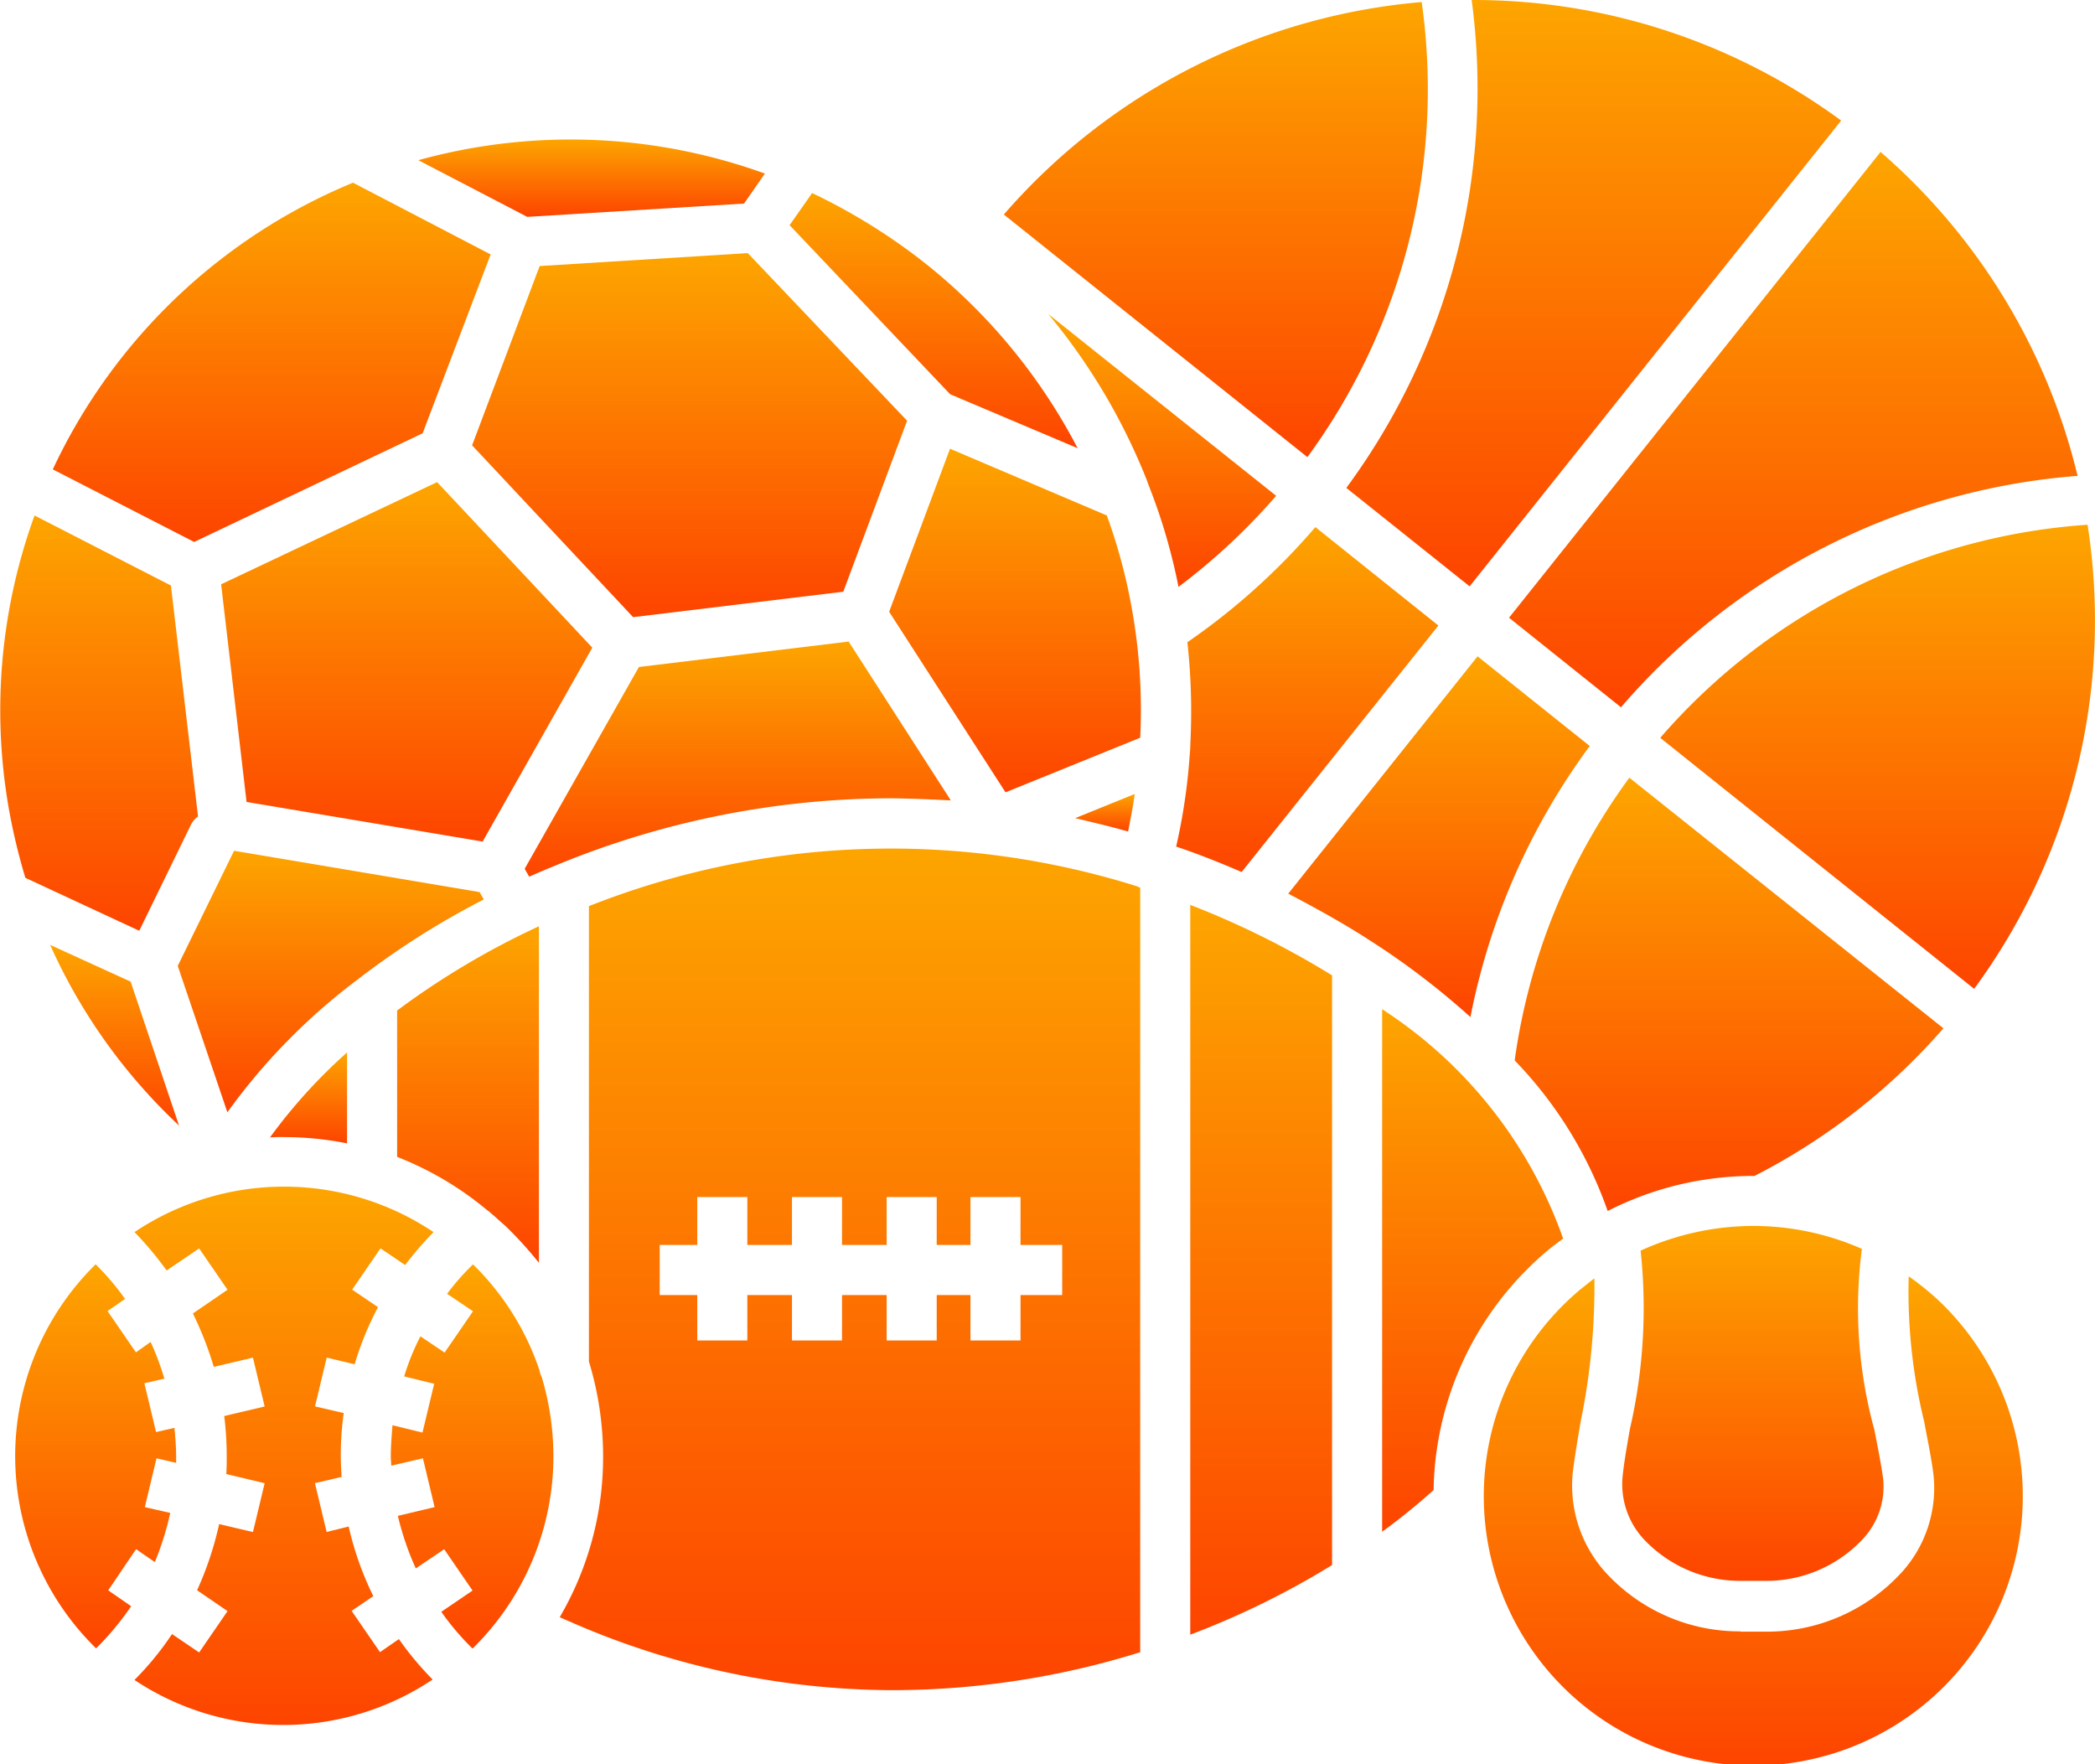 <?xml version="1.0" encoding="UTF-8"?>
<svg xmlns="http://www.w3.org/2000/svg" xmlns:xlink="http://www.w3.org/1999/xlink" id="Group_16698" data-name="Group 16698" width="28.498" height="24" viewBox="0 0 28.498 24">
  <defs>
    <linearGradient id="linear-gradient" x1="0.5" x2="0.5" y2="1" gradientUnits="objectBoundingBox">
      <stop offset="0" stop-color="#fda500"></stop>
      <stop offset="1" stop-color="#fd4400"></stop>
    </linearGradient>
    <clipPath id="clip-path">
      <rect id="Rectangle_8170" data-name="Rectangle 8170" width="28.498" height="24" fill="url(#linear-gradient)"></rect>
    </clipPath>
  </defs>
  <path id="Path_20794" data-name="Path 20794" d="M56.981,117.81l-2.938,1.39.346,2.961,3.211.539,1.492-2.638Z" transform="translate(-51.035 -111.252)" stroke="rgba(0,0,0,0)" stroke-width="1" fill="url(#linear-gradient)"></path>
  <g id="Group_16697" data-name="Group 16697">
    <g id="Group_16696" data-name="Group 16696" clip-path="url(#clip-path)">
      <path id="Path_20795" data-name="Path 20795" d="M106.676,34.946l.284-.408a7.769,7.769,0,0,0-4.714-.182l1.481.771Z" transform="translate(-96.555 -32.177)" stroke="rgba(0,0,0,0)" stroke-width="1" fill="url(#linear-gradient)"></path>
      <path id="Path_20796" data-name="Path 20796" d="M120.441,66.467l.868-2.326-2.167-2.28-2.831.176-.919,2.439,2.19,2.337Z" transform="translate(-108.97 -58.418)" stroke="rgba(0,0,0,0)" stroke-width="1" fill="url(#linear-gradient)"></path>
      <path id="Path_20797" data-name="Path 20797" d="M5.248,312.868l.255.176a3.985,3.985,0,0,0,.21-.669l-.346-.079.159-.664.267.062v-.085c0-.13-.011-.261-.023-.391l-.25.057-.159-.664.272-.062a3.766,3.766,0,0,0-.187-.5l-.2.142-.386-.562.238-.165a3.534,3.534,0,0,0-.4-.471,3.657,3.657,0,0,0,.006,5.224,3.818,3.818,0,0,0,.477-.573l-.312-.216Z" transform="translate(-3.397 -291.795)" stroke="rgba(0,0,0,0)" stroke-width="1" fill="url(#linear-gradient)"></path>
      <path id="Path_20798" data-name="Path 20798" d="M66.153,258.374a4.317,4.317,0,0,1,.862.085v-1.237a7.285,7.285,0,0,0-1.049,1.157c.062-.006.125-.006.187-.006" transform="translate(-62.294 -242.906)" stroke="rgba(0,0,0,0)" stroke-width="1" fill="url(#linear-gradient)"></path>
      <path id="Path_20799" data-name="Path 20799" d="M14.012,233.291l-.658-1.957-1.095-.5A7.632,7.632,0,0,0,14.012,233.291Z" transform="translate(-11.577 -217.981)" stroke="rgba(0,0,0,0)" stroke-width="1" fill="url(#linear-gradient)"></path>
      <path id="Path_20800" data-name="Path 20800" d="M2.594,130.178a.289.289,0,0,1,.1-.119l-.369-3.142-1.855-.953a7.754,7.754,0,0,0-.346,4.01,8.34,8.34,0,0,0,.221.919l1.549.72Z" transform="translate(0 -118.952)" stroke="rgba(0,0,0,0)" stroke-width="1" fill="url(#linear-gradient)"></path>
      <path id="Path_20801" data-name="Path 20801" d="M18,48.047l.925-2.433-1.872-.976a7.791,7.791,0,0,0-4.084,3.9l1.923.987Z" transform="translate(-12.251 -42.153)" stroke="rgba(0,0,0,0)" stroke-width="1" fill="url(#linear-gradient)"></path>
      <path id="Path_20802" data-name="Path 20802" d="M44.21,207.9l-.766,1.566.675,1.991a8.37,8.37,0,0,1,1.764-1.8,11.121,11.121,0,0,1,1.724-1.095l-.057-.1Z" transform="translate(-41.026 -196.327)" stroke="rgba(0,0,0,0)" stroke-width="1" fill="url(#linear-gradient)"></path>
      <path id="Path_20803" data-name="Path 20803" d="M370.269,44.654a9.122,9.122,0,0,1,6.211-3.148A8.442,8.442,0,0,0,373.8,37.1l-5.054,6.336Z" transform="translate(-348.219 -35.033)" stroke="rgba(0,0,0,0)" stroke-width="1" fill="url(#linear-gradient)"></path>
      <path id="Path_20804" data-name="Path 20804" d="M330.677,7.976l5.054-6.336A8.442,8.442,0,0,0,330.705,0,9.153,9.153,0,0,1,329,6.637Z" transform="translate(-310.686 0)" stroke="rgba(0,0,0,0)" stroke-width="1" fill="url(#linear-gradient)"></path>
      <path id="Path_20805" data-name="Path 20805" d="M405.737,131.2l4.271,3.415a8.466,8.466,0,0,0,1.543-6.313,8.445,8.445,0,0,0-5.814,2.9" transform="translate(-383.154 -121.164)" stroke="rgba(0,0,0,0)" stroke-width="1" fill="url(#linear-gradient)"></path>
      <path id="Path_20806" data-name="Path 20806" d="M98.28,230.405c.006,0,.011.006.017.011.079.068.153.136.227.2a5.273,5.273,0,0,1,.454.5v-4.578a10.814,10.814,0,0,0-1.929,1.146v1.991A4.41,4.41,0,0,1,98.28,230.405Z" transform="translate(-91.647 -213.938)" stroke="rgba(0,0,0,0)" stroke-width="1" fill="url(#linear-gradient)"></path>
      <path id="Path_20807" data-name="Path 20807" d="M36.186,296.369l-.386-.562.295-.2a4.275,4.275,0,0,1-.335-.947l-.3.074-.159-.664.363-.085c-.006-.1-.011-.187-.011-.284a4,4,0,0,1,.04-.584l-.391-.091.159-.664.38.091a4.221,4.221,0,0,1,.318-.777l-.352-.238.386-.562.335.227a4.86,4.86,0,0,1,.386-.448,3.653,3.653,0,0,0-4.067,0,4.728,4.728,0,0,1,.437.522l.442-.3.386.562-.471.323a4.7,4.7,0,0,1,.284.726l.533-.125.159.664-.55.13a4.325,4.325,0,0,1,.034.545c0,.079,0,.165-.006.244l.522.125-.159.664-.46-.108a4.548,4.548,0,0,1-.3.9l.414.284-.386.562-.369-.25a4.09,4.09,0,0,1-.511.624,3.649,3.649,0,0,0,4.056-.006,4.218,4.218,0,0,1-.459-.55Z" transform="translate(-31.017 -273.895)" stroke="rgba(0,0,0,0)" stroke-width="1" fill="url(#linear-gradient)"></path>
      <path id="Path_20808" data-name="Path 20808" d="M251.013.51A8.476,8.476,0,0,0,245.329,3.4l4.129,3.3A8.463,8.463,0,0,0,251.013.51" transform="translate(-231.674 -0.482)" stroke="rgba(0,0,0,0)" stroke-width="1" fill="url(#linear-gradient)"></path>
      <path id="Path_20809" data-name="Path 20809" d="M196.963,50.657A7.837,7.837,0,0,0,194.9,48.15a8.119,8.119,0,0,0-1.549-.964l-.306.437,2.184,2.3Z" transform="translate(-182.304 -44.56)" stroke="rgba(0,0,0,0)" stroke-width="1" fill="url(#linear-gradient)"></path>
      <path id="Path_20810" data-name="Path 20810" d="M340.025,249.9c.062-.051.13-.1.2-.153a6.155,6.155,0,0,0-2.462-3.12v7.108a8.752,8.752,0,0,0,.7-.567A4.347,4.347,0,0,1,340.025,249.9Z" transform="translate(-318.962 -232.899)" stroke="rgba(0,0,0,0)" stroke-width="1" fill="url(#linear-gradient)"></path>
      <path id="Path_20811" data-name="Path 20811" d="M366.117,316.681a2.465,2.465,0,0,1-1.815-.783,1.762,1.762,0,0,1-.465-1.367c.023-.193.062-.431.108-.7a9.1,9.1,0,0,0,.187-1.951c-.062.045-.125.1-.187.147a3.666,3.666,0,1,0,4.9.182,3.75,3.75,0,0,0-.437-.357,7.41,7.41,0,0,0,.21,1.974c.051.272.1.51.125.709a1.706,1.706,0,0,1-.442,1.356,2.483,2.483,0,0,1-1.832.794h-.346Z" transform="translate(-342.444 -294.49)" stroke="rgba(0,0,0,0)" stroke-width="1" fill="url(#linear-gradient)"></path>
      <path id="Path_20812" data-name="Path 20812" d="M318.932,161.629l-1.526-1.22-2.575,3.228c.38.2.76.408,1.117.641a10.341,10.341,0,0,1,1.361,1.038A9.168,9.168,0,0,1,318.932,161.629Z" transform="translate(-297.307 -151.481)" stroke="rgba(0,0,0,0)" stroke-width="1" fill="url(#linear-gradient)"></path>
      <path id="Path_20813" data-name="Path 20813" d="M290.883,231.074a11.263,11.263,0,0,0,1.929-.947v-8.021a11.744,11.744,0,0,0-1.929-.959Z" transform="translate(-274.692 -208.838)" stroke="rgba(0,0,0,0)" stroke-width="1" fill="url(#linear-gradient)"></path>
      <path id="Path_20814" data-name="Path 20814" d="M97.546,310.446a3.632,3.632,0,0,0-.908-1.452,3.326,3.326,0,0,0-.352.4l.352.238-.386.562-.329-.221a3.228,3.228,0,0,0-.221.545l.408.1-.159.664-.408-.1c-.011.142-.023.284-.023.425,0,.04.006.085.006.125l.431-.1.159.664-.5.119a3.936,3.936,0,0,0,.244.715l.386-.261.386.562-.425.289a3.529,3.529,0,0,0,.425.5,3.661,3.661,0,0,0,1.1-2.615,3.78,3.78,0,0,0-.159-1.078.331.331,0,0,1-.028-.079" transform="translate(-90.204 -291.795)" stroke="rgba(0,0,0,0)" stroke-width="1" fill="url(#linear-gradient)"></path>
      <path id="Path_20815" data-name="Path 20815" d="M396.619,299.952a7.327,7.327,0,0,1-.147,2.433c-.045.261-.085.488-.1.664a1.1,1.1,0,0,0,.3.839,1.8,1.8,0,0,0,1.3.556h.346a1.792,1.792,0,0,0,1.322-.567,1.043,1.043,0,0,0,.278-.823c-.023-.176-.068-.4-.119-.664a6.242,6.242,0,0,1-.17-2.462,3.668,3.668,0,0,0-1.481-.312,3.715,3.715,0,0,0-1.526.335" transform="translate(-374.302 -282.94)" stroke="rgba(0,0,0,0)" stroke-width="1" fill="url(#linear-gradient)"></path>
      <path id="Path_20816" data-name="Path 20816" d="M371.728,190.064a8.453,8.453,0,0,0-1.56,3.846,5.612,5.612,0,0,1,1.265,2.048,4.353,4.353,0,0,1,1.98-.477h.017A8.6,8.6,0,0,0,376,193.473Z" transform="translate(-349.564 -179.485)" stroke="rgba(0,0,0,0)" stroke-width="1" fill="url(#linear-gradient)"></path>
      <path id="Path_20817" data-name="Path 20817" d="M290.985,130.155l-1.673-1.339a9.107,9.107,0,0,1-1.741,1.566,8.671,8.671,0,0,1,.04,1.384c0,.062-.006.119-.011.182a8.027,8.027,0,0,1-.182,1.214c.3.1.6.221.891.346Z" transform="translate(-271.419 -121.646)" stroke="rgba(0,0,0,0)" stroke-width="1" fill="url(#linear-gradient)"></path>
      <path id="Path_20818" data-name="Path 20818" d="M134.029,159l-1.39-2.161-2.853.346-1.554,2.745.062.108c.113-.051.227-.1.346-.148a11.976,11.976,0,0,1,4.6-.919C133.5,158.975,133.768,158.986,134.029,159Z" transform="translate(-121.095 -148.112)" stroke="rgba(0,0,0,0)" stroke-width="1" fill="url(#linear-gradient)"></path>
      <path id="Path_20819" data-name="Path 20819" d="M259.234,79.213l-3.1-2.473A8.354,8.354,0,0,1,257.475,79c.011.034.028.074.04.108a7.934,7.934,0,0,1,.391,1.344,8.555,8.555,0,0,0,1.327-1.237" transform="translate(-241.875 -72.469)" stroke="rgba(0,0,0,0)" stroke-width="1" fill="url(#linear-gradient)"></path>
      <path id="Path_20820" data-name="Path 20820" d="M144.657,207.905a11.171,11.171,0,0,0-7.465.267v6.194a4.451,4.451,0,0,1,.193,1.288,4.309,4.309,0,0,1-.59,2.19c.057.028.119.051.193.085a10.987,10.987,0,0,0,4.339.908,11.366,11.366,0,0,0,3.364-.516v-10.4c-.006,0-.011-.006-.017-.006s-.011-.006-.017-.006m-1.027,5.553h-.567v.618h-.681v-.618h-.459v.618h-.681v-.618h-.607v.618h-.681v-.618h-.607v.618h-.681v-.618h-.511v-.681h.511v-.652h.681v.652h.607v-.652h.681v.652h.607v-.652h.681v.652h.459v-.652h.681v.652h.567v.681Z" transform="translate(-129.181 -195.846)" stroke="rgba(0,0,0,0)" stroke-width="1" fill="url(#linear-gradient)"></path>
      <path id="Path_20821" data-name="Path 20821" d="M262.756,194.368c.238.057.482.113.72.182.034-.17.068-.34.091-.511Z" transform="translate(-248.131 -183.239)" stroke="rgba(0,0,0,0)" stroke-width="1" fill="url(#linear-gradient)"></path>
      <path id="Path_20822" data-name="Path 20822" d="M220.265,110.565l-2.133-.908-.828,2.218,1.583,2.456,1.832-.743a7.751,7.751,0,0,0-.13-1.844A7.549,7.549,0,0,0,220.265,110.565Z" transform="translate(-205.209 -103.553)" stroke="rgba(0,0,0,0)" stroke-width="1" fill="url(#linear-gradient)"></path>
    </g>
  </g>
</svg>
